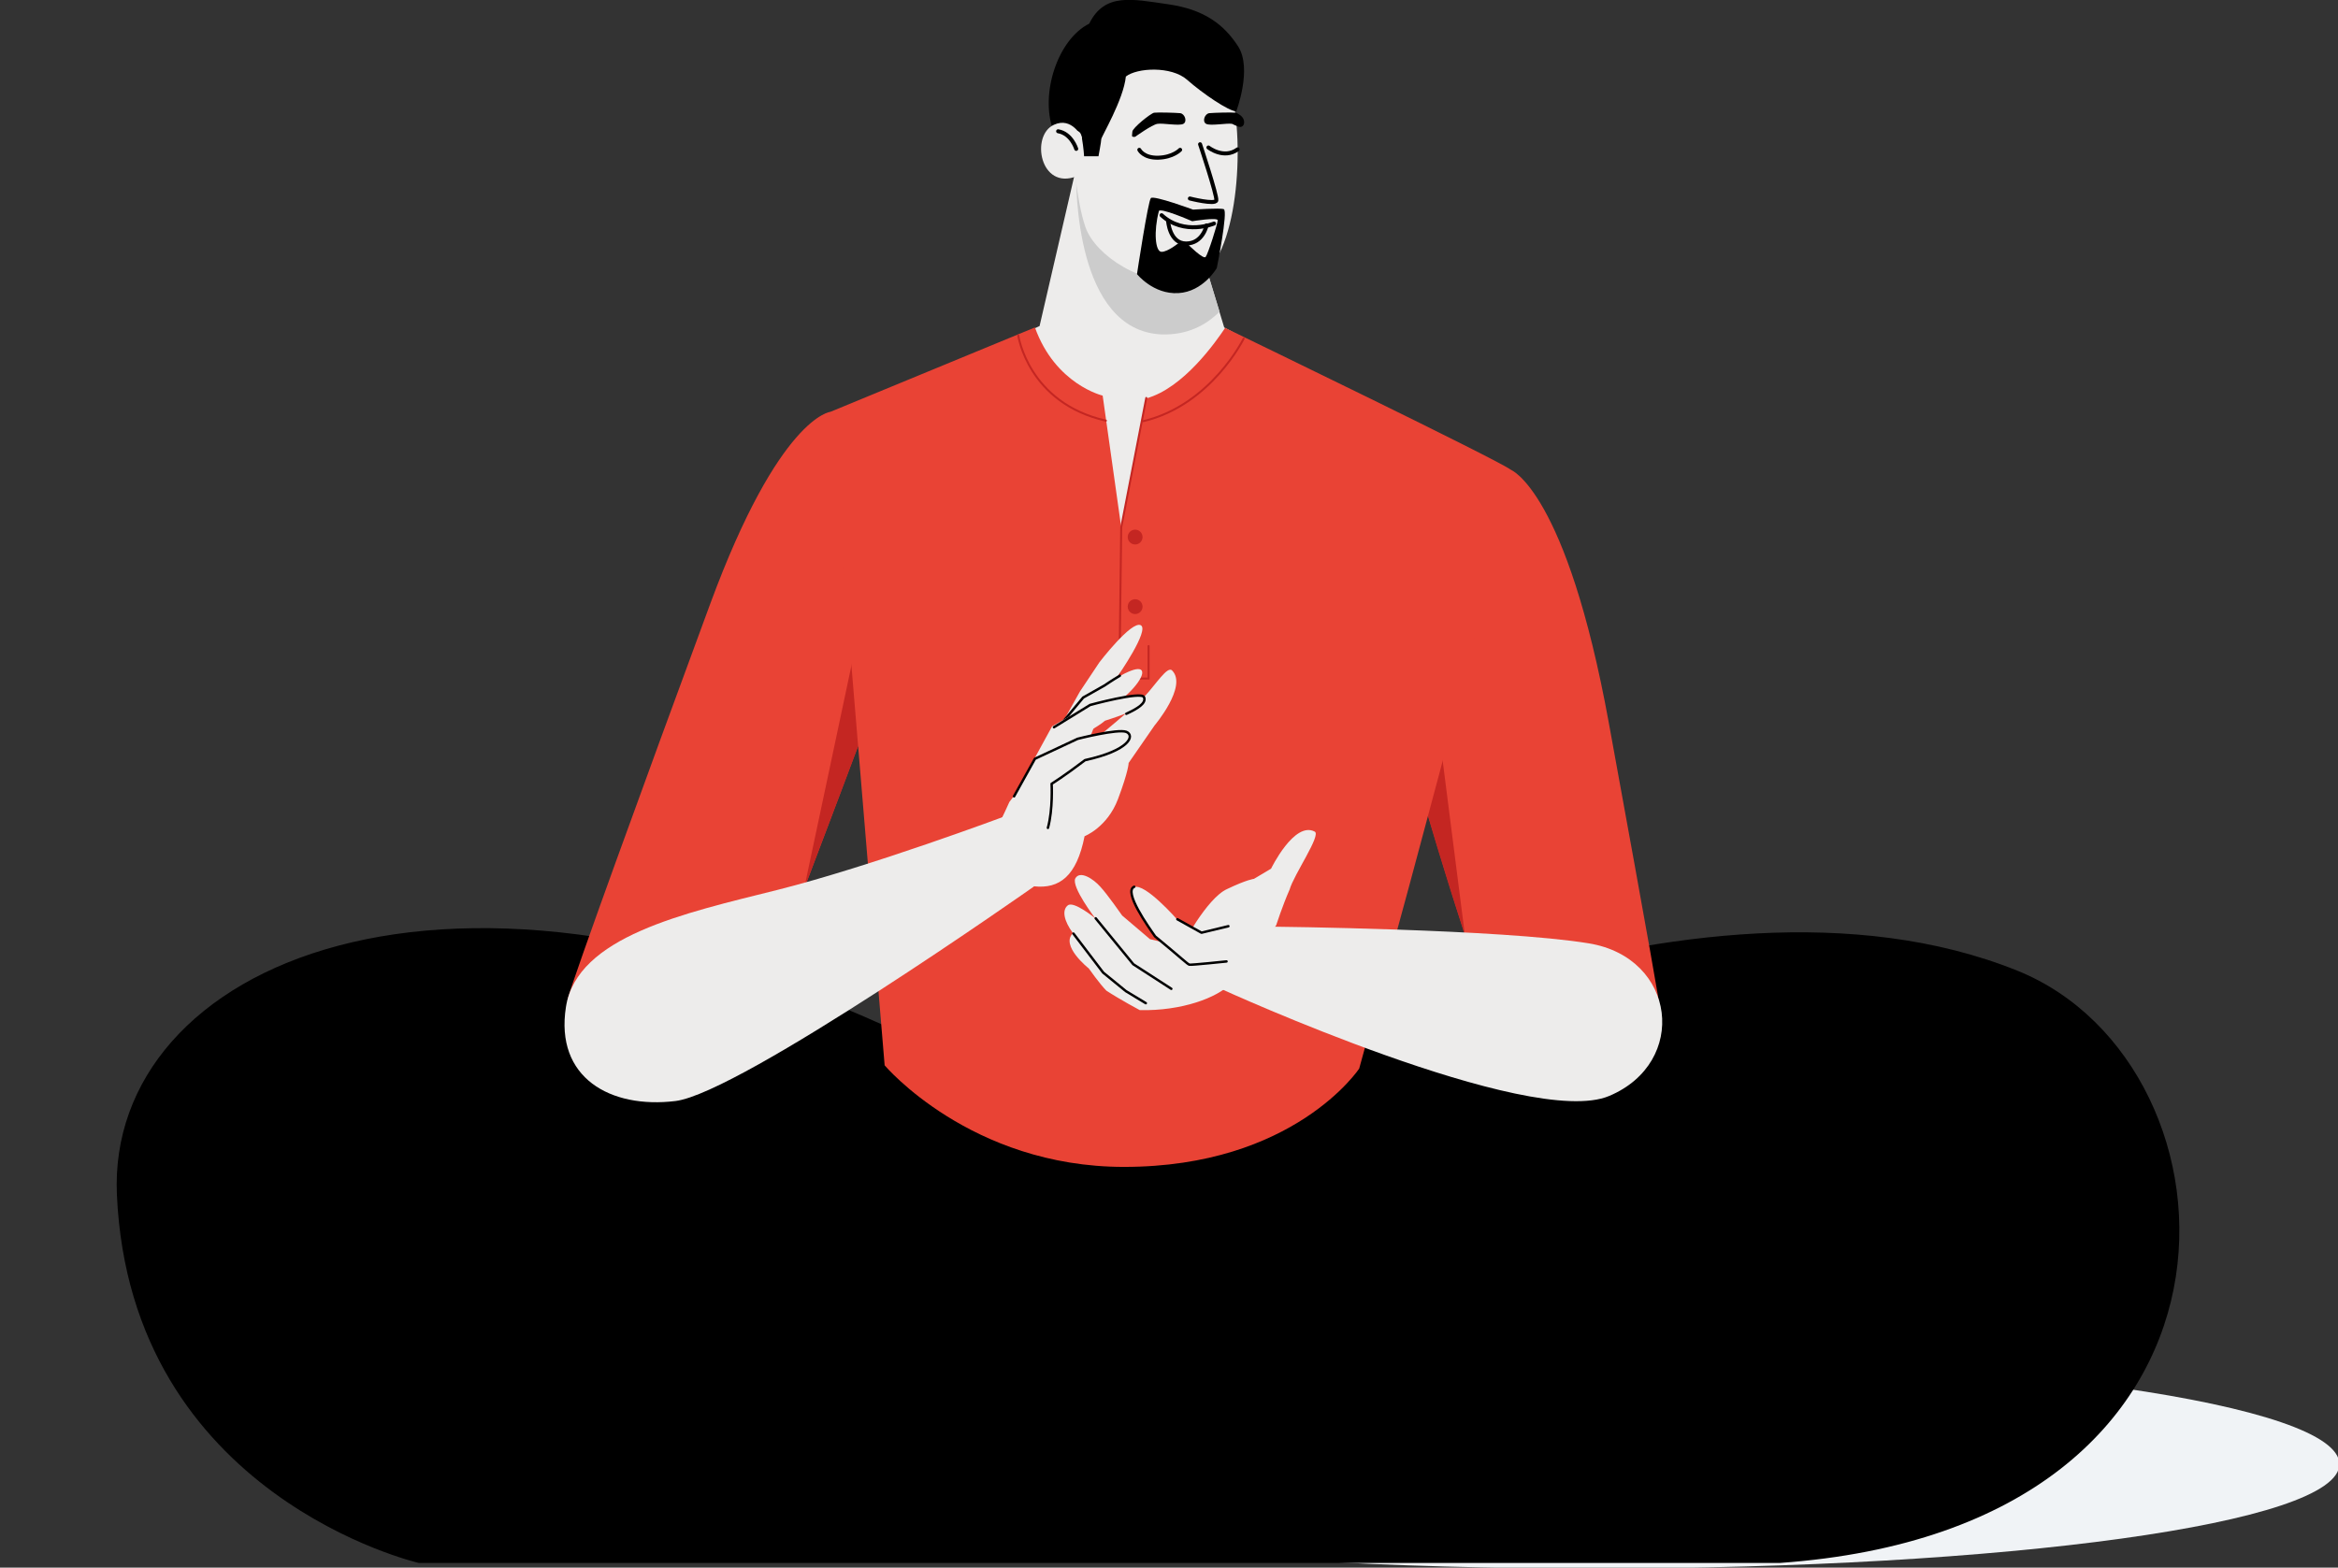 <svg width="504" height="338" viewBox="0 0 504 338" fill="none" xmlns="http://www.w3.org/2000/svg">
<rect x="0" y="0" width="504" height="338" fill="#333333" stroke="none"/>
<g clip-path="url(#clip0_74_13722)">
<path d="M504.3 315.7C504.3 328.5 432.4 338.2 343.7 338.2C255 338.2 183.1 328.5 183.1 315.7C183.1 302.9 255 292.5 343.7 292.5C432.4 292.5 504.3 302.8 504.3 315.7Z" fill="#F0F3F6"/>
<path d="M264.6 234.3C264.6 234.3 364.7 181 434.9 209.3C485.2 229.6 491.5 329.4 383.6 337C345 337 90.3 337 90.3 337C90.3 337 28.1 322.7 25.2 257.6C23 208.2 96.5 174.5 199.9 225.5C238.8 251.2 264.6 234.3 264.6 234.3Z" fill="black"/>
<path d="M393.3 224.3L262.2 269.3L324.5 227L348.3 212.3C348.3 212.3 359.9 224 393.3 224.3Z" fill="black"/>
<path d="M83.2 220.7C83.2 220.7 124.8 236.7 130.3 238.9C135.7 241.1 310.8 284.3 310.8 284.3C310.8 284.3 195.5 253.1 169 236.6C167.2 235.5 158.2 228.8 158.2 228.8L124.6 216C124.6 216 122.1 222.9 83.2 220.7Z" fill="black"/>
<path d="M253.4 36L263.9 70.6C263.9 70.6 266.9 72.3 272.2 74.9C281.7 79.5 260.2 117.6 240.8 116C226.5 114.8 214.5 74.8 214.5 74.8L224.1 70.3L231.8 37C231.8 36.8 248.3 27.6 253.4 36Z" fill="#EDECEB"/>
<path d="M262.9 67.2L254.5 39.7L243.7 36.3L232.5 36.5C232.3 36.6 232.1 36.7 232 36.8C231.9 40 231.8 71.2 250.3 72.1C255.8 72.3 259.9 70.2 262.9 67.2Z" fill="#CCCCCC"/>
<path d="M249.2 9.6C249.2 9.6 263.5 9.4 265.9 22C268.3 34.6 266.2 59.2 256.2 60.6C246.2 61.9 236.1 55 234 49C231.9 43 231.2 31.7 231.2 31.7C231.2 31.7 232 9.3 249.2 9.6Z" fill="#EDECEB"/>
<path d="M257.2 45.2C257.2 45.2 248.8 42.1 248.1 42.7C247.5 43.2 245.1 59.1 245.1 59.1C245.1 59.1 248.6 63.5 254 63.2C259.4 62.9 262.3 57.8 262.3 57.8C262.3 57.8 264.8 45.4 263.8 45.1C263 44.8 257.2 45.2 257.2 45.2Z" fill="black"/>
<path d="M257 47.7C257 47.7 262.5 46.8 262.5 47.5C262.5 48.2 260.4 54.8 259.9 55.4C259.4 56 256.2 52.8 256.2 52.8L254.2 52.3C254.2 52.3 251.8 54.3 250.4 54.3C249 54.3 248.7 49.8 249.8 45.6C249.7 44.5 257 47.7 257 47.7Z" fill="#EDECEB"/>
<path d="M236.8 33.7C236.8 33.7 237.4 30.5 237.4 30C237.4 29.5 242.2 21.5 242.7 16.5C245.1 14.6 252.5 14.2 255.9 17.2C259.3 20.2 264.9 24 266.5 24C266.5 24 270 14.8 266.9 10C263.8 5.2 259.5 2 251.7 0.9C244 -0.2 238.1 -1.6 234.8 5.1C228 8.5 224.2 20.2 227 28C231.2 28.5 232.8 27.3 233.2 29.6C233.6 31.9 233.7 33.7 233.7 33.7H236.8Z" fill="black"/>
<path d="M233.2 29.6C233.2 29.6 231.1 25.1 227.2 26.9C222.1 29.2 224.2 41.1 232.1 38" fill="#EDECEB"/>
<path d="M232 32.1C232 32.1 231 28.8 228.1 28.3" stroke="black" stroke-width="0.859" stroke-miterlimit="10" stroke-linecap="round" stroke-linejoin="round"/>
<path d="M244.7 29.5C244.7 29.5 248.3 26.9 249.5 26.7C250.7 26.5 254.2 27.2 255.1 26.7C256 26.2 255.4 24.5 254.4 24.4C253.4 24.3 249.6 24.2 248.8 24.3C248.1 24.4 244.1 27.6 244.1 28.4C244.1 29.2 243.7 29.6 244.7 29.5Z" fill="black"/>
<path d="M266.7 27.2C266.2 27 265.8 26.8 265.6 26.7C264.5 26.5 260.9 27.2 260 26.7C259.1 26.2 259.7 24.5 260.7 24.4C261.7 24.3 265.5 24.2 266.3 24.3C266.5 24.3 266.9 24.5 267.3 24.8C268.8 25.8 268.3 28 266.7 27.2Z" fill="black"/>
<path d="M254.4 32.3C254.4 32.3 252.9 33.9 249.7 34C246.5 34.1 245.6 32.3 245.6 32.3" stroke="black" stroke-width="0.859" stroke-miterlimit="10" stroke-linecap="round" stroke-linejoin="round"/>
<path d="M260.5 31.8C260.5 31.8 263.8 34.4 266.8 32.2" stroke="black" stroke-width="0.859" stroke-miterlimit="10" stroke-linecap="round" stroke-linejoin="round"/>
<path d="M258.7 31.1C258.7 31.1 262.4 42.2 262.2 43.2C262 44.2 256.5 42.8 256.5 42.8" stroke="black" stroke-width="0.859" stroke-miterlimit="10" stroke-linecap="round" stroke-linejoin="round"/>
<path d="M261.7 48.2C261.7 48.2 255.3 50.9 250.4 46.4" stroke="black" stroke-width="0.859" stroke-miterlimit="10" stroke-linecap="round" stroke-linejoin="round"/>
<path d="M260.1 48.6C260.1 48.6 259.3 52.5 255.7 52.5C252.1 52.5 251.8 47.6 251.8 47.6" stroke="black" stroke-width="0.859" stroke-miterlimit="10" stroke-linecap="round" stroke-linejoin="round"/>
<path d="M325.7 101.3C325.7 101.3 337.7 105.9 346.8 155.8C355.9 205.7 357.8 216.6 357.8 217.4C357.8 217.8 352.8 230 347.6 231.9C336 236.3 324.3 227.2 318.3 209.1C305.3 170.1 297.5 138.2 297.5 138.2" fill="#E94335"/>
<path d="M309.5 152.3L305 166.3C307.9 176.4 311.5 188.5 315.8 201.7L309.5 152.3Z" fill="#C42622"/>
<path d="M179 88.8C179 88.8 168 89.8 153.1 130.2C138.2 170.6 124.1 209.4 122.4 215.3C120.7 221.2 153 237.6 160.8 224.6C190 148 198.1 125.7 198.1 125.7" fill="#E94335"/>
<path d="M187.7 153.7L184.9 137.1L173.3 191.8C179.4 175.8 184.1 163.3 187.7 153.7Z" fill="#C42622"/>
<path d="M325.7 101.3C323.2 99.3 267.6 72.4 264.1 70.7C262.1 73.7 255.1 83.7 247.1 85.9C244.8 97 241.7 113.7 241.7 113.7L237.7 85.3C237.7 85.3 227.5 82.9 223.1 70.6L179 88.8L190.7 229.7C190.7 229.7 209.2 251.6 242.3 251.6C279 251.6 293 230.4 293 230.4C293 230.4 328.3 103.3 325.7 101.3Z" fill="#E94335"/>
<path d="M268.1 73C268.1 73 261.1 87.3 246.5 90.8" stroke="#C42622" stroke-width="0.427" stroke-miterlimit="10" stroke-linecap="round"/>
<path d="M219.5 72.3C219.5 72.3 221.6 86.9 238.4 90.7" stroke="#C42622" stroke-width="0.427" stroke-miterlimit="10" stroke-linecap="round"/>
<path d="M247.1 85.8L241.7 113.7L241.3 146.3H247.6V139.3" stroke="#C42622" stroke-width="0.427" stroke-miterlimit="10" stroke-linecap="round"/>
<path d="M244.7 117.4C245.583 117.4 246.3 116.684 246.3 115.8C246.3 114.916 245.583 114.2 244.7 114.2C243.816 114.2 243.1 114.916 243.1 115.8C243.1 116.684 243.816 117.4 244.7 117.4Z" fill="#C42622"/>
<path d="M244.7 132.4C245.583 132.4 246.3 131.684 246.3 130.8C246.3 129.916 245.583 129.2 244.7 129.2C243.816 129.2 243.1 129.916 243.1 130.8C243.1 131.684 243.816 132.4 244.7 132.4Z" fill="#C42622"/>
<path d="M222.8 191.2C222.8 191.2 159.6 235.7 145.6 237.4C131.6 239.1 119.6 232.4 122 217.1C124.4 201.9 147.5 196.9 167.5 191.9C187.8 186.8 216.9 175.9 216.9 175.9C216.9 175.9 233.3 181 222.8 191.2Z" fill="#EDECEB"/>
<path d="M233.8 180.3C233.8 180.3 238.7 178.4 241 172.3C243.3 166.2 243.3 164.5 243.3 164.5L248.9 156.4C248.9 156.4 256 148 252.7 144.6C251.7 143.4 249.1 147.7 246.6 150.3C244 152.9 236.8 158.8 236.8 158.8C236.8 158.8 221.5 168.2 220.8 168.9C220 169.7 217.6 172.9 217.6 172.9L215.4 177.7C215.4 177.7 217.3 190.6 222.9 191.1C228.4 191.7 232.1 188.9 233.8 180.3Z" fill="#EDECEB"/>
<path d="M227.6 158.4L232.8 149.1L237 142.8C237 142.8 243.9 133.8 245.9 134.8C247.9 135.8 241 145.7 241 145.7L238.2 150.6L233.9 161.8" fill="#EDECEB"/>
<path d="M226 159.4L233.5 150.4L238.1 147.8C238.1 147.8 243.9 143.8 245.7 144.3C247.5 144.8 244.5 149 240.4 151.8L236.8 154.1L230.3 163.9" fill="#EDECEB"/>
<path d="M226 159.4L233.5 150.4L238.1 147.8C238.1 147.8 239.7 146.7 241.4 145.7" stroke="black" stroke-width="0.526" stroke-miterlimit="10" stroke-linecap="round" stroke-linejoin="round"/>
<path d="M220.3 168.5L226.8 156.6L235 151.9C235 151.9 246 148.9 246.6 150.2C247.5 152.4 241.9 154.2 238.2 155.4C236.6 156.8 232.5 158.9 232.5 158.9L228.5 166.4" fill="#EDECEB"/>
<path d="M227.2 156.8L235 152C235 152 246 149 246.6 150.3C247.2 151.6 245.2 152.8 242.8 153.9" stroke="black" stroke-width="0.526" stroke-miterlimit="10" stroke-linecap="round" stroke-linejoin="round"/>
<path d="M216 176.4L223 163.6L232.2 159.3C232.2 159.3 240.8 157.1 242.7 157.8C244.6 158.6 243.4 161.8 233.8 163.9C229.2 167.4 226.6 169 226.6 169C226.6 169 226.9 174.5 225.8 178.5" fill="#EDECEB"/>
<path d="M218.6 171.7L223.1 163.6L232.3 159.3C232.3 159.3 240.9 157.1 242.8 157.8C244.7 158.6 243.5 161.8 233.9 163.9C229.3 167.4 226.7 169 226.7 169C226.7 169 227 174.5 225.9 178.5" stroke="black" stroke-width="0.526" stroke-miterlimit="10" stroke-linecap="round" stroke-linejoin="round"/>
<path d="M274.1 199.8C274.1 199.8 323.6 200.3 342.5 203.4C361.4 206.5 364 229.1 346.9 236.3C329.7 243.6 263.4 213.3 263.4 213.3L274.1 199.8Z" fill="#EDECEB"/>
<path d="M254.7 204.1C254.7 204.1 260.1 193.7 264.5 191.7C268.9 189.6 270.3 189.5 270.3 189.5L274 187.3C274 187.3 279 177 283.4 179.3C284.9 180 278.9 188.6 278 191.8C276.5 195.2 275.1 199.5 275.1 199.5C275.1 199.5 268.2 209.1 265.3 212.1C262.4 215.1 254.8 218 245.7 217.8C245.7 217.8 241.4 215.5 238.5 213.6C237.1 212.2 234.7 208.8 234.7 208.8C234.7 208.8 228.5 203.9 231.3 201.2C229.3 198.5 228.9 196.2 230.2 195.2C231.5 194.2 236.1 198 236.1 198C236.1 198 230.9 191.2 231.8 189.4C232.8 187.6 235.7 189.5 237.2 191.2C238.7 192.8 241.9 197.4 241.9 197.4L247.9 202.5L254.7 204.1Z" fill="#EDECEB"/>
<path d="M264.8 199.7L258.9 201.1L253.8 198.3C253.8 198.3 246.8 190.3 244.5 191.3C242.2 192.3 247.6 200 249 202C254.7 206.7 256 208 256.4 208.1C256.8 208.2 264.4 207.4 264.4 207.4" fill="#EDECEB"/>
<path d="M264.8 199.7L259 201.1L253.8 198.2" stroke="black" stroke-width="0.526" stroke-miterlimit="10" stroke-linecap="round" stroke-linejoin="round"/>
<path d="M244.5 191.2C242.1 192.2 247.6 199.9 249 201.9C254.7 206.6 256 207.9 256.4 208C256.8 208.1 264.4 207.3 264.4 207.3" stroke="black" stroke-width="0.526" stroke-miterlimit="10" stroke-linecap="round" stroke-linejoin="round"/>
<path d="M236.2 198L244.3 207.9L252.5 213.2" stroke="black" stroke-width="0.526" stroke-miterlimit="10" stroke-linecap="round" stroke-linejoin="round"/>
<path d="M231.4 201.3L237.8 209.7L242.7 213.7L247 216.3" stroke="black" stroke-width="0.526" stroke-miterlimit="10" stroke-linecap="round" stroke-linejoin="round"/>
</g>
<defs>
<clipPath id="clip0_74_13722">
<rect width="504" height="338" fill="white"/>
</clipPath>
</defs>
</svg>
